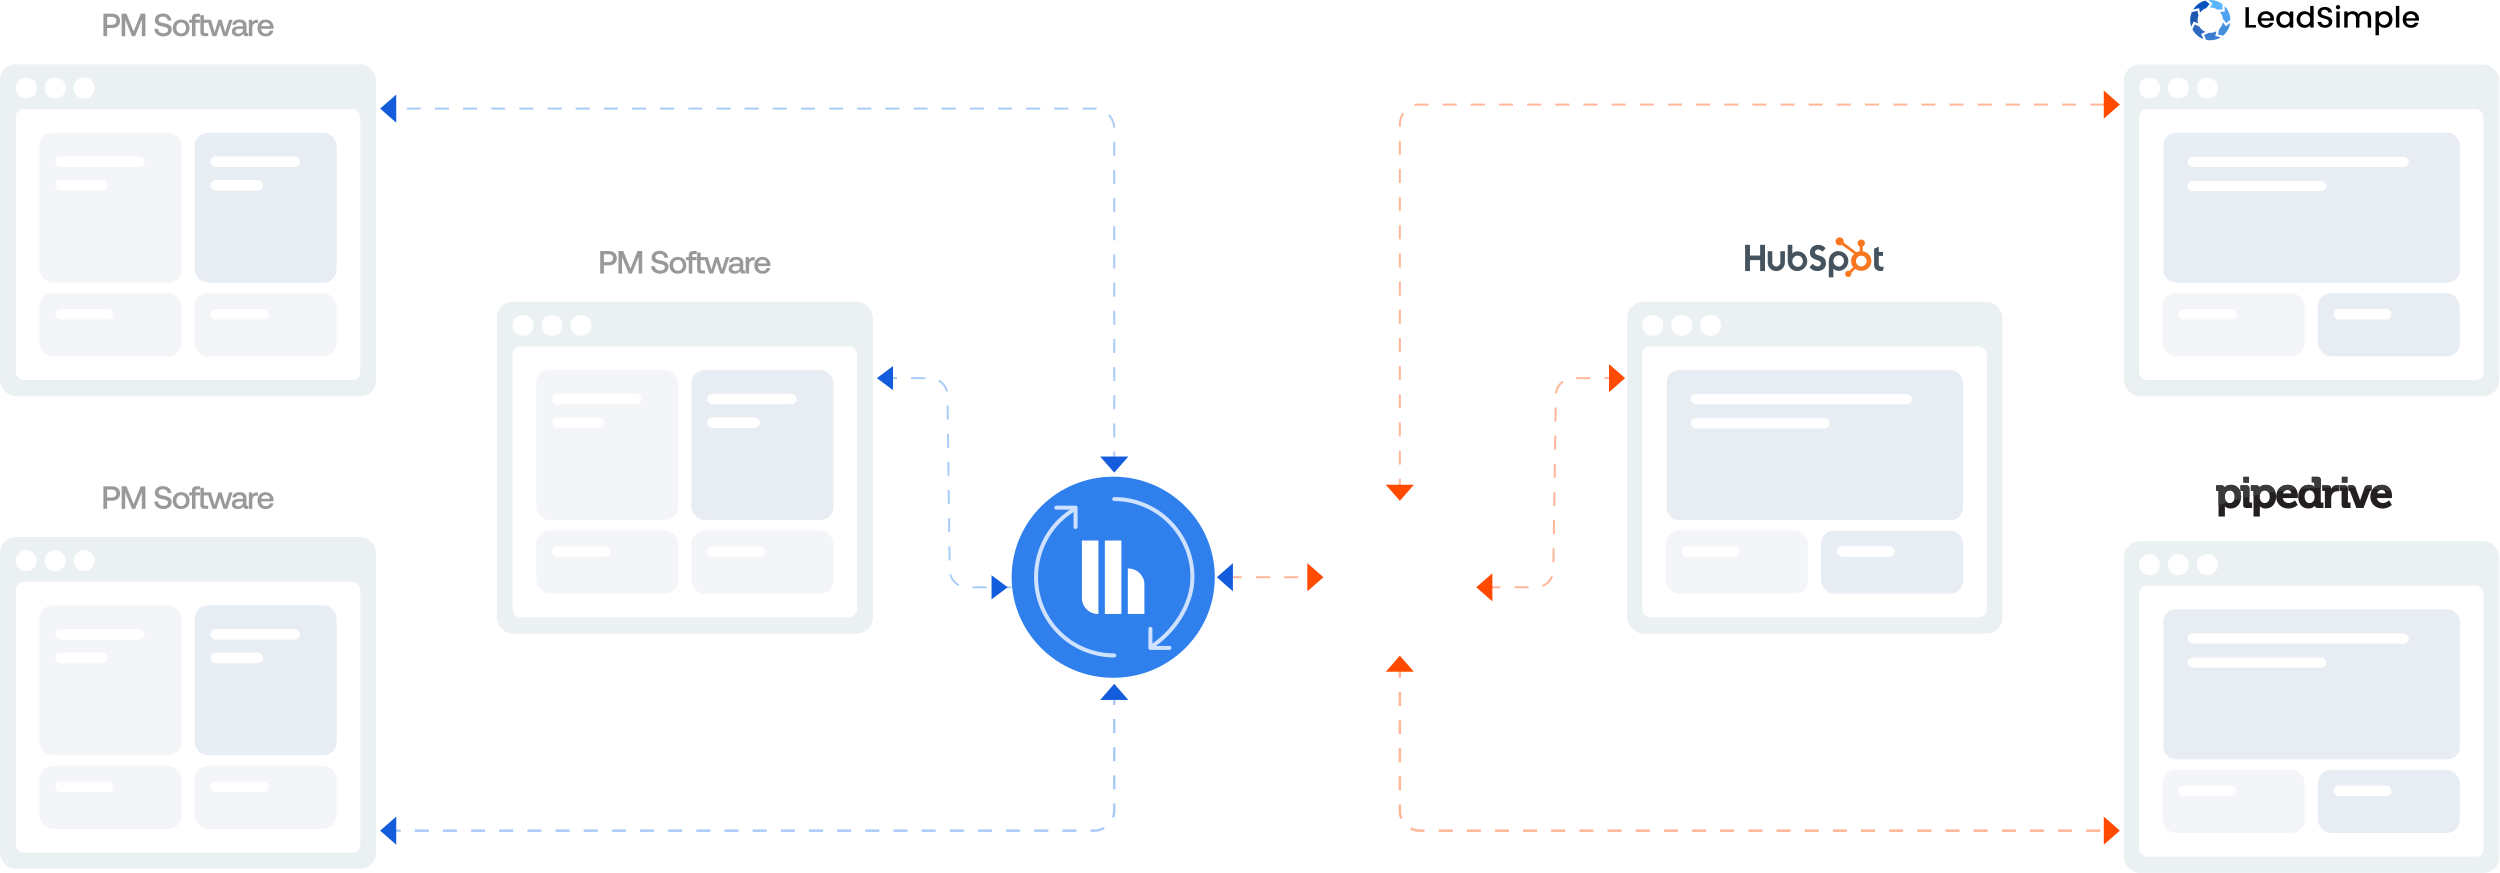 <svg xmlns="http://www.w3.org/2000/svg" xmlns:xlink="http://www.w3.org/1999/xlink" width="1243" height="434" viewBox="0 0 1243 434" fill="none"><path d="M696 330V403.033C696 408.538 700.462 413 705.967 413H1050.5" stroke="#FF4A00" stroke-opacity="0.4" stroke-width="1.246" stroke-linejoin="round" stroke-dasharray="7 7"></path><path d="M554 343.5V403.033C554 408.538 549.538 413 544.033 413H192" stroke="#2F80ED" stroke-opacity="0.4" stroke-width="1.246" stroke-linejoin="round" stroke-dasharray="7 7"></path><path d="M696 245V61.967C696 56.462 700.462 52 705.967 52L1047 52" stroke="#FF4A00" stroke-opacity="0.4" stroke-linejoin="round" stroke-dasharray="7 7"></path><path d="M554 231.5V63.967C554 58.462 549.538 54 544.033 54H195.5" stroke="#2F80ED" stroke-opacity="0.4" stroke-linejoin="round" stroke-dasharray="7 7"></path><path d="M610.5 287L653.5 287" stroke="#FF4A00" stroke-opacity="0.4" stroke-dasharray="7 7"></path><path d="M739 292H763.621C768.375 292 772.247 288.183 772.316 283.43L773.574 196.57C773.643 191.817 777.516 188 782.269 188H804.5" stroke="#FF4A00" stroke-opacity="0.4" stroke-linejoin="round" stroke-dasharray="7 7"></path><path d="M439 188H462.399C467.158 188 471.034 191.827 471.094 196.586L472.187 283.414C472.247 288.173 476.123 292 480.882 292L503 292" stroke="#2F80ED" stroke-opacity="0.4" stroke-linejoin="round" stroke-dasharray="7 7"></path><path d="M742 285L734 292L742 299" fill="#FF4A00"></path><path d="M444 194L436 188L444 182" fill="#135DDC"></path><path d="M689 241L696 249L703 241" fill="#FF4A00"></path><path d="M561 227L554 235L547 227" fill="#135DDC"></path><path d="M689 334L696 326L703 334" fill="#FF4A00"></path><path d="M561 348L554 340L547 348" fill="#135DDC"></path><path d="M613 280L605 287L613 294" fill="#135DDC"></path><path d="M650 280L658 287L650 294" fill="#FF4A00"></path><path d="M800 195L808 188L800 181" fill="#FF4A00"></path><path d="M493 286L501 292L493 298" fill="#135DDC"></path><path d="M1046 59L1054 52L1046 45" fill="#FF4A00"></path><path d="M197 61L189 54L197 47" fill="#135DDC"></path><path d="M1046 420L1054 413L1046 406" fill="#FF4A00"></path><path d="M197 420L189 413L197 406" fill="#135DDC"></path><g filter="url(#filter0_d_3232_9750)"><ellipse cx="553.5" cy="287.001" rx="50.5" ry="50" fill="#2F80ED"></ellipse></g><path d="M537.914 268.75H546.137V305.249H545.807C541.448 305.249 537.914 301.71 537.914 297.322V268.75Z" fill="white"></path><path d="M557.562 268.75H549.34V305.249H557.562V268.75Z" fill="white"></path><path d="M560.754 282.668H561.084C565.442 282.668 569 286.208 569 290.572V305.248H560.754V282.668Z" fill="white"></path><path d="M534.564 252.981C522.842 259.678 515.125 272.537 515.125 287C515.125 297.312 519.221 307.201 526.512 314.492C533.803 321.783 543.692 325.879 554.004 325.879M572.056 321.729C583.17 314.887 592.882 301.006 592.882 287C592.882 276.689 588.786 266.8 581.495 259.509C574.204 252.218 564.315 248.122 554.004 248.122" stroke="#CEE1FF" stroke-width="2" stroke-linecap="round" stroke-linejoin="round"></path><path d="M534.768 262.002V252.413H525.238" stroke="#CEE1FF" stroke-width="2" stroke-linecap="round" stroke-linejoin="round"></path><path d="M571.982 312.664L571.982 322.146L581.406 322.146" stroke="#CEE1FF" stroke-width="2" stroke-linecap="round" stroke-linejoin="round"></path><g filter="url(#filter1_d_3232_9750)"><circle cx="696.328" cy="287.326" r="37" transform="rotate(-90 696.328 287.326)" fill="white"></circle></g><circle cx="696.5" cy="287.502" r="15.5" fill="url(#pattern0_3232_9750)"></circle><rect x="809" y="150.039" width="186.652" height="164.962" rx="8" fill="#EBF0F2"></rect><rect x="816.5" y="172.23" width="171.308" height="134.692" rx="3.923" fill="white"></rect><rect x="828.266" y="263.77" width="70.615" height="31.385" rx="6.538" fill="#E8EDF3" fill-opacity="0.5"></rect><rect x="836.109" y="271.617" width="28.769" height="5.231" rx="2.615" fill="white"></rect><rect x="905.422" y="263.77" width="70.615" height="31.385" rx="6.538" fill="#E8EDF3"></rect><rect x="913.266" y="271.617" width="28.769" height="5.231" rx="2.615" fill="white"></rect><rect x="828.648" y="184" width="147.385" height="74.538" rx="6" fill="#E8EDF3"></rect><rect x="840.648" y="196" width="110" height="5" rx="2.5" fill="white"></rect><rect x="840.648" y="208" width="69" height="5" rx="2.5" fill="white"></rect><circle cx="821.731" cy="161.77" r="5.231" fill="white"></circle><circle cx="836.114" cy="161.77" r="5.231" fill="white"></circle><circle cx="850.496" cy="161.77" r="5.231" fill="white"></circle><g clip-path="url(#clip0_3232_9750)"><path d="M867.664 121.719H870.07V127.039H875.144V121.719H877.553V134.779H875.144V129.347H870.07V134.779H867.664V121.719ZM885.175 130.525C885.175 131.618 884.28 132.508 883.182 132.508C882.083 132.508 881.189 131.618 881.189 130.525V124.902H878.907V130.525C878.907 132.871 880.825 134.779 883.182 134.779C885.538 134.779 887.455 132.871 887.455 130.525V124.902H885.175V130.525ZM893.825 124.968C892.693 124.968 891.903 125.295 891.14 126.04V121.719H888.851V129.728C888.851 132.726 891.029 134.779 893.475 134.779C896.195 134.779 898.578 132.689 898.578 129.873C898.578 127.094 896.38 124.968 893.825 124.968ZM893.882 132.671C892.33 132.671 891.144 131.381 891.144 129.873C891.144 128.365 892.33 127.075 893.882 127.075C895.196 127.075 896.382 128.365 896.382 129.873C896.382 131.381 895.196 132.671 893.882 132.671ZM902.422 125.542C902.422 124.397 903.189 124.034 904.028 124.034C904.704 124.034 905.598 124.542 906.181 125.16L907.678 123.416C906.93 122.417 905.415 121.726 904.174 121.726C901.692 121.726 899.903 123.162 899.903 125.542C899.903 129.957 905.36 128.557 905.36 131.029C905.36 131.791 904.612 132.464 903.755 132.464C902.404 132.464 901.966 131.81 901.345 131.119L899.684 132.827C900.743 134.117 902.057 134.771 903.627 134.771C905.981 134.771 907.879 133.318 907.879 131.046C907.879 126.141 902.422 127.667 902.422 125.542ZM913.905 124.84C911.459 124.84 909.281 126.892 909.281 129.89V137.92H911.57V133.578C912.333 134.323 913.123 134.65 914.255 134.65C916.811 134.65 919.008 132.525 919.008 129.745C919.008 126.929 916.625 124.84 913.905 124.84ZM914.312 132.543C912.761 132.543 911.575 131.252 911.575 129.745C911.575 128.237 912.761 126.947 914.312 126.947C915.626 126.947 916.813 128.237 916.813 129.745C916.813 131.252 915.626 132.543 914.312 132.543ZM935.857 132.671C934.507 132.671 934.123 132.09 934.123 131.199V127.257H936.222V125.259H934.123V122.624L931.806 123.66V131.69C931.806 133.743 933.229 134.779 935.181 134.779C935.473 134.779 935.875 134.76 936.095 134.706L936.66 132.635C936.405 132.653 936.113 132.671 935.857 132.671Z" fill="#45535E"></path><path d="M929.815 127.375C929.376 126.623 928.759 126.021 927.987 125.567C927.411 125.233 926.813 125.021 926.139 124.93V122.542C926.813 122.258 927.231 121.627 927.231 120.892C927.231 119.89 926.424 119.077 925.417 119.077C924.41 119.077 923.589 119.89 923.589 120.892C923.589 121.627 923.983 122.258 924.657 122.542V124.931C924.118 125.009 923.559 125.176 923.048 125.433C922.005 124.645 918.586 122.059 916.586 120.549C916.634 120.378 916.67 120.203 916.67 120.018C916.67 118.908 915.767 118.008 914.651 118.008C913.536 118.008 912.633 118.908 912.633 120.018C912.633 121.128 913.537 122.028 914.652 122.028C915.033 122.028 915.385 121.917 915.689 121.735L916.111 122.054L921.91 126.213C921.604 126.493 921.318 126.812 921.09 127.17C920.627 127.899 920.344 128.701 920.344 129.576V129.759C920.344 130.373 920.461 130.953 920.661 131.498C920.837 131.973 921.094 132.406 921.413 132.797L919.488 134.717C919.209 134.614 918.906 134.593 918.615 134.656C918.324 134.72 918.058 134.865 917.848 135.075C917.703 135.219 917.588 135.39 917.509 135.579C917.431 135.768 917.391 135.97 917.392 136.174C917.392 136.589 917.554 136.979 917.849 137.272C917.993 137.417 918.165 137.532 918.355 137.61C918.544 137.688 918.747 137.728 918.952 137.727C919.157 137.728 919.361 137.688 919.55 137.61C919.74 137.532 919.912 137.417 920.056 137.272C920.201 137.128 920.317 136.957 920.395 136.768C920.473 136.58 920.514 136.378 920.513 136.174C920.513 136.013 920.488 135.857 920.441 135.708L922.431 133.727C922.704 133.915 922.998 134.073 923.315 134.209C923.94 134.478 924.629 134.641 925.384 134.641H925.522C926.356 134.641 927.143 134.446 927.883 134.047C928.662 133.626 929.272 133.049 929.733 132.313C930.196 131.575 930.452 130.76 930.452 129.862V129.818C930.452 128.935 930.246 128.121 929.815 127.375ZM927.384 131.53C926.844 132.127 926.224 132.495 925.522 132.495H925.406C925.005 132.495 924.613 132.385 924.23 132.184C923.797 131.963 923.468 131.648 923.199 131.25C922.921 130.858 922.77 130.431 922.77 129.978V129.84C922.77 129.395 922.856 128.972 923.072 128.573C923.304 128.137 923.616 127.798 924.032 127.528C924.44 127.261 924.876 127.129 925.361 127.129H925.406C925.846 127.129 926.263 127.216 926.656 127.416C927.057 127.63 927.384 127.921 927.638 128.305C927.885 128.689 928.031 129.103 928.078 129.554C928.086 129.648 928.089 129.744 928.089 129.836C928.089 130.448 927.854 131.015 927.384 131.53Z" fill="#F8761F"></path></g><rect x="1056" y="32.039" width="186.652" height="164.962" rx="8" fill="#EBF0F2"></rect><rect x="1063.5" y="54.23" width="171.308" height="134.692" rx="3.923" fill="white"></rect><rect x="1075.27" y="145.77" width="70.615" height="31.385" rx="6.538" fill="#E8EDF3" fill-opacity="0.5"></rect><rect x="1083.11" y="153.617" width="28.769" height="5.231" rx="2.615" fill="white"></rect><rect x="1152.42" y="145.77" width="70.615" height="31.385" rx="6.538" fill="#E8EDF3"></rect><rect x="1160.27" y="153.617" width="28.769" height="5.231" rx="2.615" fill="white"></rect><rect x="1075.65" y="66" width="147.385" height="74.538" rx="6" fill="#E8EDF3"></rect><rect x="1087.65" y="78" width="110" height="5" rx="2.5" fill="white"></rect><rect x="1087.65" y="90" width="69" height="5" rx="2.5" fill="white"></rect><circle cx="1068.73" cy="43.77" r="5.231" fill="white"></circle><circle cx="1083.11" cy="43.77" r="5.231" fill="white"></circle><circle cx="1097.5" cy="43.77" r="5.231" fill="white"></circle><path d="M1118.15 12.441H1121.66V13.707H1116.45V3.594H1118.15V12.441Z" fill="black"></path><path d="M1130.64 9.477C1130.64 9.758 1130.62 10.02 1130.58 10.262H1124.27C1124.32 10.932 1124.57 11.465 1125.01 11.863C1125.44 12.251 1125.99 12.445 1126.64 12.445C1127.55 12.445 1128.2 12.072 1128.58 11.325H1130.42C1130.17 12.062 1129.72 12.668 1129.06 13.143C1128.41 13.609 1127.6 13.842 1126.64 13.842C1125.85 13.842 1125.14 13.672 1124.51 13.333C1123.89 12.983 1123.41 12.498 1123.05 11.878C1122.7 11.247 1122.52 10.52 1122.52 9.695C1122.52 8.87 1122.69 8.148 1123.03 7.527C1123.38 6.896 1123.86 6.411 1124.48 6.072C1125.11 5.732 1125.83 5.562 1126.64 5.562C1127.41 5.562 1128.11 5.727 1128.71 6.057C1129.32 6.387 1129.8 6.848 1130.13 7.44C1130.47 8.031 1130.64 8.71 1130.64 9.477ZM1128.86 9.069C1128.85 8.419 1128.63 7.905 1128.19 7.527C1127.76 7.149 1127.22 6.959 1126.56 6.959C1125.96 6.959 1125.45 7.149 1125.02 7.527C1124.6 7.905 1124.36 8.419 1124.29 9.069H1128.86Z" fill="black"></path><path d="M1131.75 9.666C1131.75 8.861 1131.92 8.148 1132.26 7.527C1132.61 6.906 1133.08 6.426 1133.66 6.086C1134.26 5.737 1134.92 5.562 1135.64 5.562C1136.29 5.562 1136.85 5.689 1137.33 5.941C1137.82 6.183 1138.21 6.489 1138.49 6.858V5.693H1140.21V13.711H1138.49V12.518C1138.21 12.896 1137.81 13.211 1137.31 13.464C1136.81 13.716 1136.25 13.842 1135.61 13.842C1134.9 13.842 1134.25 13.667 1133.66 13.318C1133.08 12.959 1132.61 12.464 1132.26 11.834C1131.92 11.194 1131.75 10.471 1131.75 9.666ZM1138.49 9.695C1138.49 9.142 1138.37 8.662 1138.14 8.254C1137.91 7.847 1137.6 7.537 1137.22 7.323C1136.84 7.11 1136.44 7.003 1136 7.003C1135.56 7.003 1135.15 7.11 1134.77 7.323C1134.39 7.527 1134.08 7.832 1133.84 8.24C1133.61 8.638 1133.5 9.113 1133.5 9.666C1133.5 10.219 1133.61 10.704 1133.84 11.121C1134.08 11.538 1134.39 11.858 1134.77 12.081C1135.16 12.295 1135.57 12.402 1136 12.402C1136.44 12.402 1136.84 12.295 1137.22 12.081C1137.6 11.868 1137.91 11.557 1138.14 11.15C1138.37 10.733 1138.49 10.248 1138.49 9.695Z" fill="black"></path><path d="M1141.89 9.66C1141.89 8.855 1142.06 8.142 1142.4 7.521C1142.74 6.9 1143.21 6.42 1143.8 6.08C1144.4 5.731 1145.06 5.557 1145.79 5.557C1146.33 5.557 1146.86 5.673 1147.37 5.906C1147.9 6.129 1148.32 6.43 1148.63 6.808V2.938H1150.35V13.705H1148.63V12.497C1148.35 12.886 1147.96 13.206 1147.46 13.458C1146.98 13.71 1146.41 13.836 1145.77 13.836C1145.06 13.836 1144.4 13.662 1143.8 13.312C1143.21 12.953 1142.74 12.459 1142.4 11.828C1142.06 11.188 1141.89 10.465 1141.89 9.66ZM1148.63 9.689C1148.63 9.136 1148.51 8.656 1148.27 8.249C1148.04 7.841 1147.74 7.531 1147.36 7.317C1146.98 7.104 1146.57 6.997 1146.13 6.997C1145.69 6.997 1145.29 7.104 1144.91 7.317C1144.53 7.521 1144.22 7.827 1143.98 8.234C1143.75 8.632 1143.64 9.107 1143.64 9.66C1143.64 10.213 1143.75 10.698 1143.98 11.115C1144.22 11.532 1144.53 11.852 1144.91 12.075C1145.3 12.289 1145.7 12.396 1146.13 12.396C1146.57 12.396 1146.98 12.289 1147.36 12.075C1147.74 11.862 1148.04 11.552 1148.27 11.144C1148.51 10.727 1148.63 10.242 1148.63 9.689Z" fill="black"></path><path d="M1156.01 13.807C1155.31 13.807 1154.68 13.69 1154.13 13.457C1153.57 13.215 1153.13 12.875 1152.81 12.439C1152.49 12.002 1152.33 11.493 1152.33 10.911H1154.16C1154.2 11.367 1154.37 11.74 1154.68 12.031C1155 12.322 1155.44 12.468 1156.01 12.468C1156.6 12.468 1157.06 12.327 1157.39 12.046C1157.72 11.755 1157.88 11.382 1157.88 10.925C1157.88 10.586 1157.78 10.31 1157.57 10.096C1157.37 9.883 1157.11 9.718 1156.8 9.601C1156.5 9.485 1156.09 9.359 1155.55 9.223C1154.87 9.048 1154.32 8.874 1153.89 8.699C1153.47 8.515 1153.11 8.234 1152.81 7.855C1152.51 7.477 1152.36 6.973 1152.36 6.342C1152.36 5.76 1152.51 5.251 1152.81 4.814C1153.11 4.378 1153.53 4.043 1154.07 3.81C1154.6 3.577 1155.23 3.461 1155.94 3.461C1156.94 3.461 1157.77 3.708 1158.4 4.203C1159.05 4.688 1159.41 5.357 1159.48 6.211H1157.6C1157.57 5.813 1157.39 5.484 1157.06 5.222C1156.74 4.95 1156.3 4.814 1155.76 4.814C1155.26 4.814 1154.85 4.94 1154.55 5.192C1154.25 5.435 1154.1 5.799 1154.1 6.284C1154.1 6.594 1154.19 6.851 1154.38 7.055C1154.58 7.249 1154.83 7.404 1155.13 7.521C1155.43 7.637 1155.84 7.763 1156.35 7.899C1157.04 8.083 1157.6 8.268 1158.03 8.452C1158.47 8.636 1158.84 8.922 1159.14 9.31C1159.44 9.689 1159.6 10.198 1159.6 10.838C1159.6 11.352 1159.45 11.837 1159.17 12.293C1158.89 12.749 1158.47 13.118 1157.92 13.399C1157.39 13.671 1156.75 13.807 1156.01 13.807Z" fill="black"></path><path d="M1162.48 4.628C1162.17 4.628 1161.91 4.526 1161.7 4.323C1161.5 4.119 1161.39 3.867 1161.39 3.566C1161.39 3.265 1161.5 3.013 1161.7 2.809C1161.91 2.606 1162.17 2.504 1162.48 2.504C1162.78 2.504 1163.04 2.606 1163.24 2.809C1163.45 3.013 1163.56 3.265 1163.56 3.566C1163.56 3.867 1163.45 4.119 1163.24 4.323C1163.04 4.526 1162.78 4.628 1162.48 4.628ZM1163.32 5.691V13.708H1161.61V5.691H1163.32Z" fill="black"></path><path d="M1175.53 5.562C1176.18 5.562 1176.76 5.693 1177.27 5.955C1177.79 6.217 1178.19 6.605 1178.48 7.119C1178.78 7.634 1178.93 8.254 1178.93 8.982V13.711H1177.24V9.229C1177.24 8.511 1177.05 7.963 1176.68 7.585C1176.32 7.197 1175.81 7.003 1175.17 7.003C1174.54 7.003 1174.03 7.197 1173.65 7.585C1173.28 7.963 1173.1 8.511 1173.1 9.229V13.711H1171.41V9.229C1171.41 8.511 1171.22 7.963 1170.85 7.585C1170.48 7.197 1169.98 7.003 1169.34 7.003C1168.7 7.003 1168.2 7.197 1167.82 7.585C1167.45 7.963 1167.26 8.511 1167.26 9.229V13.711H1165.56V5.693H1167.26V6.61C1167.54 6.28 1167.9 6.023 1168.33 5.839C1168.75 5.655 1169.21 5.562 1169.7 5.562C1170.36 5.562 1170.95 5.698 1171.47 5.97C1171.98 6.242 1172.38 6.634 1172.66 7.149C1172.91 6.664 1173.3 6.28 1173.83 5.999C1174.36 5.708 1174.92 5.562 1175.53 5.562Z" fill="black"></path><path d="M1182.8 6.872C1183.09 6.503 1183.49 6.193 1183.98 5.941C1184.48 5.689 1185.05 5.562 1185.67 5.562C1186.39 5.562 1187.04 5.737 1187.63 6.086C1188.23 6.426 1188.7 6.906 1189.04 7.527C1189.38 8.148 1189.55 8.861 1189.55 9.666C1189.55 10.471 1189.38 11.194 1189.04 11.834C1188.7 12.464 1188.23 12.959 1187.63 13.318C1187.04 13.667 1186.39 13.842 1185.67 13.842C1185.05 13.842 1184.49 13.721 1184 13.478C1183.51 13.226 1183.11 12.916 1182.8 12.547V17.523H1181.1V5.693H1182.8V6.872ZM1187.81 9.666C1187.81 9.113 1187.69 8.638 1187.45 8.24C1187.22 7.832 1186.92 7.527 1186.53 7.323C1186.15 7.11 1185.74 7.003 1185.3 7.003C1184.87 7.003 1184.46 7.11 1184.07 7.323C1183.69 7.537 1183.39 7.847 1183.15 8.254C1182.92 8.662 1182.8 9.142 1182.8 9.695C1182.8 10.248 1182.92 10.733 1183.15 11.15C1183.39 11.557 1183.69 11.868 1184.07 12.081C1184.46 12.295 1184.87 12.402 1185.3 12.402C1185.74 12.402 1186.15 12.295 1186.53 12.081C1186.92 11.858 1187.22 11.538 1187.45 11.121C1187.69 10.704 1187.81 10.219 1187.81 9.666Z" fill="black"></path><path d="M1192.93 2.938V13.705H1191.23V2.938H1192.93Z" fill="black"></path><path d="M1202.73 9.477C1202.73 9.758 1202.71 10.02 1202.67 10.262H1196.36C1196.41 10.932 1196.65 11.465 1197.09 11.863C1197.53 12.251 1198.07 12.445 1198.72 12.445C1199.64 12.445 1200.28 12.072 1200.66 11.325H1202.5C1202.25 12.062 1201.8 12.668 1201.14 13.143C1200.49 13.609 1199.69 13.842 1198.72 13.842C1197.93 13.842 1197.22 13.672 1196.59 13.333C1195.98 12.983 1195.49 12.498 1195.13 11.878C1194.78 11.247 1194.61 10.52 1194.61 9.695C1194.61 8.87 1194.77 8.148 1195.11 7.527C1195.46 6.896 1195.95 6.411 1196.56 6.072C1197.19 5.732 1197.91 5.562 1198.72 5.562C1199.5 5.562 1200.19 5.727 1200.8 6.057C1201.4 6.387 1201.88 6.848 1202.22 7.44C1202.56 8.031 1202.73 8.71 1202.73 9.477ZM1200.95 9.069C1200.94 8.419 1200.71 7.905 1200.27 7.527C1199.84 7.149 1199.3 6.959 1198.64 6.959C1198.05 6.959 1197.53 7.149 1197.1 7.527C1196.68 7.905 1196.44 8.419 1196.37 9.069H1200.95Z" fill="black"></path><path d="M1093.38 4.06L1093.89 6.231C1094.66 5.212 1095.72 4.434 1096.95 4.024L1098.59 1.994L1096.54 0.289C1093.99 0.917 1091.83 2.523 1090.47 4.687L1093.38 4.06Z" fill="#0952C2"></path><path d="M1100.13 1.841L1098.63 3.711C1098.73 3.706 1098.84 3.703 1098.94 3.703C1100.24 3.703 1101.44 4.095 1102.44 4.766L1105.01 4.743L1105.03 2.066C1103.34 0.771 1101.23 0 1098.94 0C1098.62 0 1098.3 0.017 1097.98 0.047L1100.13 1.841Z" fill="#59B5FF"></path><path d="M1108.95 9.839C1108.9 7.2 1107.84 4.811 1106.13 3.047L1106.11 5.832L1103.69 5.863C1104.55 6.841 1105.1 8.086 1105.22 9.456L1106.9 11.481L1108.95 9.839Z" fill="#4FA2EF"></path><path d="M1094.39 16.87L1096.57 15.854C1095.28 15.332 1094.21 14.401 1093.51 13.221L1091.24 12.168L1090.06 14.62C1091.21 16.829 1093.15 18.557 1095.51 19.419L1094.39 16.87Z" fill="#2E6AC0"></path><path d="M1106.74 13.018L1105.15 11.109C1104.92 12.423 1104.28 13.597 1103.37 14.496L1102.77 17.08L1105.32 17.72C1107.22 16.148 1108.52 13.889 1108.86 11.325L1106.74 13.018Z" fill="#458FDF"></path><path d="M1090.72 10.717L1092.87 11.701C1092.72 11.164 1092.64 10.598 1092.64 10.013C1092.64 9.184 1092.8 8.393 1093.09 7.668L1092.55 5.371L1089.79 5.973C1089.24 7.209 1088.94 8.575 1088.94 10.013C1088.94 11.155 1089.13 12.251 1089.48 13.274L1090.72 10.717Z" fill="#2058B0"></path><path d="M1101.45 17.892L1101.99 15.535C1101.09 16.036 1100.05 16.322 1098.94 16.322C1098.72 16.322 1098.5 16.31 1098.29 16.288L1095.84 17.419L1096.9 19.817C1097.56 19.953 1098.24 20.026 1098.94 20.026C1100.85 20.026 1102.62 19.494 1104.14 18.571L1101.45 17.892Z" fill="#3A7CCF"></path><rect x="1056" y="269" width="186.652" height="165" rx="8" fill="#EBF0F2"></rect><rect x="1063.5" y="291.23" width="171.308" height="134.692" rx="3.923" fill="white"></rect><rect x="1075.27" y="382.77" width="70.615" height="31.385" rx="6.538" fill="#E8EDF3" fill-opacity="0.5"></rect><rect x="1083.11" y="390.617" width="28.769" height="5.231" rx="2.615" fill="white"></rect><rect x="1152.42" y="382.77" width="70.615" height="31.385" rx="6.538" fill="#E8EDF3"></rect><rect x="1160.27" y="390.617" width="28.769" height="5.231" rx="2.615" fill="white"></rect><rect x="1075.65" y="303" width="147.385" height="74.538" rx="6" fill="#E8EDF3"></rect><rect x="1087.65" y="315" width="110" height="5" rx="2.5" fill="white"></rect><rect x="1087.65" y="327" width="69" height="5" rx="2.5" fill="white"></rect><circle cx="1068.73" cy="280.77" r="5.231" fill="white"></circle><circle cx="1083.11" cy="280.77" r="5.231" fill="white"></circle><circle cx="1097.5" cy="280.77" r="5.231" fill="white"></circle><g clip-path="url(#clip1_3232_9750)"><path d="M1115.41 237.051H1118.21V239.99H1115.41V237.051ZM1164.36 237.051H1167.16V239.99H1164.36V237.051Z" fill="#525254"></path><path d="M1109.23 241.043C1107.47 241.043 1106.45 241.832 1105.96 242.377C1105.9 241.907 1105.59 241.298 1104.38 241.298H1101.75V244.046H1102.83C1103.01 244.046 1103.07 244.105 1103.07 244.286V256.835H1106.21V252.125C1106.21 251.998 1106.2 251.879 1106.2 251.773C1106.69 252.222 1107.63 252.84 1109.09 252.84C1112.15 252.84 1114.3 250.415 1114.3 246.942C1114.3 243.414 1112.26 241.043 1109.23 241.043ZM1108.6 250.114C1106.91 250.114 1106.14 248.501 1106.14 247.006C1106.14 244.652 1107.43 243.813 1108.64 243.813C1110.12 243.813 1111.12 245.086 1111.12 246.984C1111.12 249.148 1109.85 250.114 1108.6 250.114Z" fill="#231F1F"></path><path d="M1118.43 249.617V242.968C1118.43 241.844 1117.88 241.297 1116.77 241.297H1113.97V244.045H1115.05C1115.23 244.045 1115.29 244.103 1115.29 244.285V250.912C1115.29 252.052 1115.81 252.583 1116.94 252.583H1119.75V249.859H1118.67C1118.49 249.859 1118.43 249.79 1118.43 249.617Z" fill="#231F1F"></path><path d="M1126.62 241.045C1124.86 241.045 1123.84 241.834 1123.34 242.379C1123.29 241.909 1122.98 241.3 1121.77 241.3H1119.13V244.048H1120.21C1120.39 244.048 1120.45 244.106 1120.45 244.288V256.837H1123.59V252.127C1123.59 252 1123.59 251.881 1123.58 251.775C1124.07 252.224 1125.01 252.842 1126.47 252.842C1129.54 252.842 1131.68 250.417 1131.68 246.944C1131.68 243.416 1129.64 241.045 1126.62 241.045M1125.98 250.116C1124.29 250.116 1123.53 248.502 1123.53 247.008C1123.53 244.653 1124.81 243.814 1126.02 243.814C1127.5 243.814 1128.5 245.088 1128.5 246.986C1128.5 249.15 1127.23 250.116 1125.98 250.116ZM1137.46 241.045C1134.08 241.045 1131.72 243.471 1131.72 246.944C1131.72 250.361 1134.27 252.842 1137.78 252.842C1140.54 252.842 1142.23 251.21 1142.3 251.141L1142.43 251.016L1141.06 248.754L1140.86 248.945C1140.85 248.955 1139.61 250.095 1137.97 250.095C1136.4 250.095 1135.25 249.138 1134.98 247.636H1142.41L1142.43 247.431C1142.44 247.403 1142.5 246.737 1142.5 246.412C1142.5 243.202 1140.47 241.045 1137.46 241.045ZM1135.09 245.315C1135.43 244.207 1136.28 243.579 1137.46 243.579C1138.4 243.579 1139.13 244.296 1139.26 245.315H1135.09ZM1153.9 249.62V238.722C1153.9 237.598 1153.35 237.051 1152.23 237.051H1149.42V239.799H1150.5C1150.68 239.799 1150.74 239.858 1150.74 240.039V242.01C1150.28 241.592 1149.38 241.044 1147.82 241.044C1144.78 241.044 1142.65 243.471 1142.65 246.944C1142.65 250.472 1144.69 252.842 1147.72 252.842C1149.45 252.842 1150.44 252.04 1150.93 251.482C1150.99 251.969 1151.31 252.586 1152.48 252.586H1155.2V249.862H1154.14C1153.97 249.862 1153.9 249.792 1153.9 249.62ZM1148.31 250.116C1146.82 250.116 1145.85 248.87 1145.85 246.944C1145.85 245.071 1146.86 243.814 1148.35 243.814C1150.05 243.814 1150.81 245.374 1150.81 246.923C1150.81 249.278 1149.52 250.116 1148.31 250.116ZM1162.19 241.15C1160.89 241.15 1159.69 241.902 1158.98 243.1V242.842C1158.98 241.819 1158.41 241.299 1157.3 241.299H1154.6V244.048H1155.68C1155.86 244.048 1155.92 244.106 1155.92 244.288V252.586H1159.06V248.069C1159.06 247.474 1159.13 246.901 1159.28 246.372C1159.75 244.815 1161.01 244.26 1162.02 244.26C1162.38 244.26 1162.65 244.298 1162.65 244.299L1162.91 244.339V241.228L1162.72 241.195C1162.71 241.194 1162.45 241.15 1162.19 241.15ZM1167.38 249.62V242.971C1167.38 241.847 1166.84 241.3 1165.72 241.3H1163.19V244.048H1164C1164.18 244.048 1164.24 244.106 1164.24 244.288V250.915C1164.24 252.055 1164.76 252.586 1165.89 252.586H1168.7V249.862H1167.62C1167.44 249.862 1167.38 249.792 1167.38 249.62Z" fill="#231F1F"></path><path d="M1179.16 244.045V241.297H1177.48C1176.51 241.297 1175.98 241.635 1175.67 242.466L1173.63 248.165C1173.56 248.387 1173.49 248.612 1173.44 248.84C1173.38 248.612 1173.31 248.372 1173.23 248.16L1171.18 242.464C1170.87 241.625 1170.36 241.297 1169.37 241.297H1167.59V244.045H1168.06C1168.3 244.045 1168.38 244.128 1168.44 244.281L1171.6 252.583H1175.13L1178.29 244.281C1178.35 244.128 1178.43 244.045 1178.68 244.045H1179.16Z" fill="#231F1F"></path><path d="M1189.24 247.43C1189.24 247.402 1189.3 246.736 1189.3 246.41C1189.3 243.2 1187.28 241.043 1184.26 241.043C1180.88 241.043 1178.52 243.469 1178.52 246.942C1178.52 250.359 1181.07 252.84 1184.58 252.84C1187.35 252.84 1189.04 251.208 1189.11 251.139L1189.23 251.015L1187.87 248.752L1187.66 248.944C1187.65 248.954 1186.41 250.094 1184.77 250.094C1183.2 250.094 1182.05 249.137 1181.78 247.635H1189.22L1189.24 247.43ZM1181.9 245.313C1182.24 244.206 1183.09 243.578 1184.26 243.578C1185.21 243.578 1185.93 244.295 1186.06 245.313H1181.9Z" fill="#231F1F"></path><path d="M1162.19 241.15C1161.18 241.15 1160.23 241.608 1159.53 242.369C1160.12 242.364 1160.73 242.359 1161.33 242.359C1161.86 242.359 1162.38 242.364 1162.91 242.367V241.228L1162.72 241.195C1162.71 241.194 1162.44 241.15 1162.19 241.15ZM1175.67 242.469L1175.54 242.831C1176.76 242.914 1177.96 243.006 1179.16 243.109V241.3H1177.48C1176.51 241.3 1175.98 241.638 1175.67 242.469ZM1109.23 241.045C1107.47 241.045 1106.45 241.834 1105.96 242.379C1105.9 241.909 1105.59 241.3 1104.38 241.3H1101.75V244.048H1102.83C1103.01 244.048 1103.07 244.106 1103.07 244.288V251.281C1104.54 250.773 1106.01 250.291 1107.49 249.834C1106.57 249.308 1106.14 248.125 1106.14 247.007C1106.14 244.654 1107.43 243.814 1108.64 243.814C1110.12 243.814 1111.12 245.088 1111.12 246.986C1111.12 247.783 1110.94 248.415 1110.66 248.898C1111.85 248.563 1113.03 248.242 1114.23 247.937C1114.27 247.616 1114.3 247.286 1114.3 246.944C1114.3 243.416 1112.26 241.045 1109.23 241.045ZM1116.77 241.3H1113.97V244.048H1115.05C1115.23 244.048 1115.29 244.106 1115.29 244.288V247.673C1116.33 247.413 1117.38 247.165 1118.42 246.927V242.971C1118.42 241.847 1117.88 241.3 1116.77 241.3ZM1115.41 237.051H1118.21V239.99H1115.41V237.051ZM1126.62 241.045C1124.85 241.045 1123.84 241.834 1123.34 242.379C1123.28 241.909 1122.97 241.3 1121.76 241.3H1119.13V244.048H1120.21C1120.39 244.048 1120.45 244.106 1120.45 244.288V246.48C1121.52 246.254 1122.59 246.037 1123.67 245.829C1124.03 244.376 1125.04 243.814 1126.02 243.814C1126.9 243.814 1127.61 244.274 1128.04 245.042C1129.12 244.862 1130.21 244.688 1131.31 244.524C1130.59 242.375 1128.88 241.045 1126.62 241.045ZM1137.46 241.045C1134.99 241.045 1133.07 242.342 1132.21 244.394C1133.54 244.202 1134.89 244.023 1136.25 243.857C1136.6 243.676 1137 243.58 1137.46 243.58C1137.63 243.58 1137.79 243.612 1137.95 243.656C1139.18 243.517 1140.42 243.389 1141.68 243.271C1140.81 241.876 1139.33 241.045 1137.46 241.045ZM1152.22 237.051H1149.42V239.799H1150.5C1150.68 239.799 1150.74 239.858 1150.74 240.039V242.01C1150.28 241.592 1149.37 241.044 1147.82 241.044C1146.12 241.044 1144.7 241.805 1143.78 243.085C1147.15 242.803 1150.52 242.604 1153.9 242.487V238.722C1153.9 237.598 1153.35 237.051 1152.22 237.051ZM1157.3 241.3H1154.6V242.467C1156.03 242.422 1157.47 242.389 1158.92 242.373C1158.76 241.663 1158.22 241.3 1157.3 241.3ZM1164.36 237.051H1167.16V239.99H1164.36V237.051ZM1165.72 241.3H1163.18V242.369C1164.57 242.382 1165.95 242.407 1167.32 242.444C1167.16 241.68 1166.64 241.3 1165.72 241.3ZM1169.37 241.3H1167.59V242.452C1168.81 242.488 1170.02 242.533 1171.22 242.588L1171.18 242.467C1170.87 241.627 1170.36 241.3 1169.37 241.3ZM1184.26 241.045C1182.33 241.045 1180.74 241.835 1179.72 243.157C1181.2 243.286 1182.66 243.431 1184.11 243.59C1184.33 243.615 1184.55 243.637 1184.77 243.663C1186.17 243.82 1187.55 243.994 1188.92 244.18C1188.2 242.243 1186.5 241.045 1184.26 241.045Z" fill="#3B3B3C"></path></g><rect x="247" y="150" width="187" height="165" rx="7.846" fill="#EBF0F2"></rect><rect x="254.848" y="172.23" width="171.308" height="134.692" rx="3.923" fill="white"></rect><rect x="266.617" y="263.766" width="70.615" height="31.385" rx="6.538" fill="#E8EDF3" fill-opacity="0.5"></rect><rect x="274.465" y="271.609" width="28.769" height="5.231" rx="2.615" fill="white"></rect><rect x="343.773" y="263.766" width="70.615" height="31.385" rx="6.538" fill="#E8EDF3" fill-opacity="0.5"></rect><rect x="351.621" y="271.609" width="28.769" height="5.231" rx="2.615" fill="white"></rect><rect x="266.617" y="183.996" width="70.615" height="74.538" rx="6.538" fill="#E8EDF3" fill-opacity="0.5"></rect><rect x="274.465" y="195.766" width="44.462" height="5.231" rx="2.615" fill="white"></rect><rect x="274.465" y="207.531" width="26.154" height="5.231" rx="2.615" fill="white"></rect><rect x="343.773" y="183.996" width="70.615" height="74.538" rx="6.538" fill="#E8EDF3"></rect><rect x="351.621" y="195.766" width="44.462" height="5.231" rx="2.615" fill="white"></rect><rect x="351.621" y="207.531" width="26.154" height="5.231" rx="2.615" fill="white"></rect><circle cx="260.078" cy="161.77" r="5.231" fill="white"></circle><circle cx="274.461" cy="161.77" r="5.231" fill="white"></circle><circle cx="288.848" cy="161.77" r="5.231" fill="white"></circle><path d="M302.835 124.8C303.603 124.8 304.275 124.96 304.867 125.248C305.443 125.536 305.907 125.952 306.227 126.496C306.547 127.04 306.707 127.664 306.707 128.368C306.707 129.088 306.547 129.712 306.227 130.256C305.907 130.8 305.443 131.216 304.867 131.504C304.275 131.792 303.603 131.936 302.835 131.936H300.259V136H298.419V124.8H302.835ZM300.259 130.336H302.675C303.331 130.336 303.859 130.16 304.243 129.808C304.627 129.456 304.835 128.976 304.835 128.368C304.835 127.76 304.643 127.28 304.259 126.928C303.875 126.576 303.347 126.4 302.691 126.4H300.259V130.336ZM307.482 124.8H309.866L313.45 133.616L316.97 124.8H319.306V136H317.53V127.76L314.17 136H312.618L309.258 127.76V136H307.482V124.8ZM325.563 132.352C325.611 133.024 325.883 133.552 326.363 133.952C326.843 134.352 327.483 134.544 328.267 134.544C328.939 134.544 329.499 134.4 329.915 134.112C330.331 133.824 330.555 133.408 330.555 132.88C330.555 132.512 330.427 132.224 330.203 132C329.979 131.776 329.659 131.616 329.275 131.488C328.875 131.376 328.315 131.248 327.611 131.12C326.875 130.992 326.251 130.832 325.739 130.624C325.227 130.416 324.795 130.096 324.475 129.664C324.155 129.248 323.995 128.688 323.995 127.984C323.995 127.344 324.155 126.784 324.491 126.272C324.827 125.776 325.291 125.392 325.899 125.104C326.507 124.832 327.195 124.688 327.979 124.688C328.779 124.688 329.483 124.848 330.123 125.136C330.747 125.44 331.243 125.856 331.611 126.368C331.963 126.896 332.171 127.488 332.203 128.16H330.395C330.331 127.584 330.075 127.12 329.643 126.768C329.195 126.416 328.651 126.24 327.979 126.24C327.323 126.24 326.795 126.384 326.411 126.672C326.027 126.96 325.835 127.344 325.835 127.856C325.835 128.224 325.947 128.512 326.171 128.72C326.395 128.944 326.715 129.104 327.099 129.2C327.483 129.312 328.027 129.424 328.747 129.552C329.467 129.68 330.091 129.856 330.619 130.064C331.131 130.288 331.563 130.592 331.899 131.008C332.219 131.424 332.395 131.984 332.395 132.656C332.395 133.328 332.219 133.92 331.867 134.432C331.515 134.96 331.019 135.376 330.395 135.664C329.755 135.952 329.051 136.096 328.251 136.096C327.355 136.096 326.587 135.936 325.915 135.616C325.243 135.296 324.715 134.864 324.331 134.288C323.947 133.712 323.755 133.056 323.755 132.32L325.563 132.352ZM334.879 135.584C334.239 135.232 333.759 134.752 333.407 134.112C333.055 133.472 332.895 132.736 332.895 131.904C332.895 131.088 333.055 130.368 333.407 129.728C333.759 129.088 334.239 128.592 334.879 128.24C335.519 127.888 336.239 127.712 337.071 127.712C337.887 127.712 338.607 127.888 339.247 128.24C339.887 128.592 340.367 129.088 340.719 129.728C341.071 130.368 341.247 131.088 341.247 131.904C341.247 132.736 341.071 133.472 340.719 134.112C340.367 134.752 339.887 135.232 339.247 135.584C338.607 135.936 337.887 136.096 337.071 136.096C336.239 136.096 335.519 135.936 334.879 135.584ZM338.815 133.872C339.263 133.36 339.487 132.704 339.487 131.904C339.487 131.104 339.263 130.464 338.815 129.952C338.367 129.44 337.791 129.184 337.071 129.184C336.335 129.184 335.759 129.44 335.327 129.952C334.879 130.464 334.671 131.104 334.671 131.904C334.671 132.704 334.879 133.36 335.327 133.872C335.759 134.384 336.335 134.624 337.071 134.624C337.791 134.624 338.367 134.384 338.815 133.872ZM342.462 127.808V126.992C342.462 126.272 342.638 125.728 343.022 125.36C343.39 124.992 343.966 124.8 344.75 124.8H346.414V126.32H344.99C344.702 126.32 344.51 126.384 344.382 126.512C344.254 126.64 344.206 126.848 344.206 127.12V127.808H346.398V129.328H344.206V136H342.462V129.328H341.038V127.808H342.462ZM346.622 125.52H348.35V127.808H350.334V129.328H348.35V133.6C348.35 133.92 348.414 134.16 348.542 134.288C348.67 134.416 348.878 134.48 349.198 134.48H350.51V136H348.846C348.062 136 347.502 135.824 347.15 135.456C346.798 135.104 346.622 134.544 346.622 133.776V125.52ZM350.026 127.808H351.85L353.722 134.08L355.594 127.808H357.178L358.97 134.08L360.906 127.808H362.666L359.946 136H358.09L356.362 130.432L354.57 136L352.698 136.016L350.026 127.808ZM370.432 134.496V136H369.52C368.976 136 368.592 135.888 368.368 135.664C368.128 135.44 368.016 135.12 368.016 134.688C367.392 135.632 366.496 136.096 365.312 136.096C364.384 136.096 363.648 135.888 363.104 135.456C362.544 135.04 362.272 134.448 362.272 133.696C362.272 132.864 362.56 132.208 363.168 131.76C363.76 131.312 364.624 131.072 365.776 131.072H367.84V130.576C367.84 130.128 367.68 129.76 367.36 129.504C367.04 129.248 366.592 129.104 366.032 129.104C365.52 129.104 365.104 129.216 364.784 129.44C364.464 129.664 364.272 129.952 364.208 130.304H362.512C362.592 129.488 362.96 128.848 363.6 128.4C364.24 127.952 365.072 127.712 366.112 127.712C367.2 127.712 368.048 127.968 368.656 128.48C369.248 128.992 369.552 129.728 369.552 130.688V133.92C369.552 134.304 369.728 134.496 370.096 134.496H370.432ZM367.84 132.352H365.696C365.152 132.352 364.752 132.464 364.464 132.672C364.176 132.88 364.032 133.184 364.032 133.584C364.032 133.936 364.16 134.224 364.432 134.432C364.704 134.656 365.072 134.752 365.552 134.752C366.256 134.752 366.816 134.56 367.216 134.176C367.616 133.792 367.824 133.28 367.84 132.64V132.352ZM375.261 127.808V129.424H374.493C373.773 129.424 373.261 129.664 372.941 130.128C372.621 130.592 372.461 131.184 372.461 131.888V136H370.733V127.808H372.269L372.461 129.04C372.685 128.656 372.989 128.368 373.373 128.144C373.741 127.92 374.237 127.808 374.877 127.808H375.261ZM375.52 129.712C375.856 129.072 376.32 128.592 376.928 128.24C377.536 127.888 378.224 127.712 379.008 127.712C379.792 127.712 380.48 127.872 381.088 128.192C381.696 128.512 382.16 128.976 382.512 129.552C382.864 130.144 383.04 130.832 383.056 131.616C383.056 131.84 383.04 132.048 383.008 132.272H376.832V132.368C376.864 133.088 377.088 133.648 377.504 134.064C377.904 134.48 378.448 134.688 379.12 134.688C379.648 134.688 380.096 134.576 380.464 134.32C380.816 134.064 381.056 133.712 381.184 133.248H382.912C382.752 134.08 382.352 134.768 381.696 135.296C381.04 135.84 380.224 136.096 379.248 136.096C378.384 136.096 377.648 135.936 377.008 135.584C376.368 135.232 375.888 134.752 375.536 134.112C375.184 133.488 375.024 132.752 375.024 131.92C375.024 131.088 375.184 130.352 375.52 129.712ZM381.296 131.008C381.216 130.416 380.976 129.952 380.576 129.616C380.176 129.28 379.68 129.104 379.072 129.104C378.496 129.104 378.016 129.28 377.6 129.632C377.184 129.984 376.96 130.432 376.896 131.008H381.296Z" fill="black" fill-opacity="0.4"></path><rect y="32" width="187" height="165" rx="7.846" fill="#DEE6E9" fill-opacity="0.6"></rect><rect x="7.848" y="54.23" width="171.308" height="134.692" rx="3.923" fill="white"></rect><rect x="19.617" y="145.766" width="70.615" height="31.385" rx="6.538" fill="#E8EDF3" fill-opacity="0.5"></rect><rect x="27.465" y="153.609" width="28.769" height="5.231" rx="2.615" fill="white"></rect><rect x="96.773" y="145.766" width="70.615" height="31.385" rx="6.538" fill="#E8EDF3" fill-opacity="0.5"></rect><rect x="104.621" y="153.609" width="28.769" height="5.231" rx="2.615" fill="white"></rect><rect x="19.617" y="65.996" width="70.615" height="74.538" rx="6.538" fill="#E8EDF3" fill-opacity="0.5"></rect><rect x="27.465" y="77.766" width="44.462" height="5.231" rx="2.615" fill="white"></rect><rect x="27.465" y="89.531" width="26.154" height="5.231" rx="2.615" fill="white"></rect><rect x="96.773" y="65.996" width="70.615" height="74.538" rx="6.538" fill="#E8EDF3"></rect><rect x="104.621" y="77.766" width="44.462" height="5.231" rx="2.615" fill="white"></rect><rect x="104.621" y="89.531" width="26.154" height="5.231" rx="2.615" fill="white"></rect><circle cx="13.078" cy="43.77" r="5.231" fill="white"></circle><circle cx="27.461" cy="43.77" r="5.231" fill="white"></circle><circle cx="41.848" cy="43.77" r="5.231" fill="white"></circle><path d="M55.835 6.8C56.603 6.8 57.275 6.96 57.867 7.248C58.443 7.536 58.907 7.952 59.227 8.496C59.547 9.04 59.707 9.664 59.707 10.368C59.707 11.088 59.547 11.712 59.227 12.256C58.907 12.8 58.443 13.216 57.867 13.504C57.275 13.792 56.603 13.936 55.835 13.936H53.259V18H51.419V6.8H55.835ZM53.259 12.336H55.675C56.331 12.336 56.859 12.16 57.243 11.808C57.627 11.456 57.835 10.976 57.835 10.368C57.835 9.76 57.643 9.28 57.259 8.928C56.875 8.576 56.347 8.4 55.691 8.4H53.259V12.336ZM60.482 6.8H62.866L66.45 15.616L69.97 6.8H72.306V18H70.53V9.76L67.17 18H65.618L62.258 9.76V18H60.482V6.8ZM78.563 14.352C78.611 15.024 78.883 15.552 79.363 15.952C79.843 16.352 80.483 16.544 81.267 16.544C81.939 16.544 82.499 16.4 82.915 16.112C83.331 15.824 83.555 15.408 83.555 14.88C83.555 14.512 83.427 14.224 83.203 14C82.979 13.776 82.659 13.616 82.275 13.488C81.875 13.376 81.315 13.248 80.611 13.12C79.875 12.992 79.251 12.832 78.739 12.624C78.227 12.416 77.795 12.096 77.475 11.664C77.155 11.248 76.995 10.688 76.995 9.984C76.995 9.344 77.155 8.784 77.491 8.272C77.827 7.776 78.291 7.392 78.899 7.104C79.507 6.832 80.195 6.688 80.979 6.688C81.779 6.688 82.483 6.848 83.123 7.136C83.747 7.44 84.243 7.856 84.611 8.368C84.963 8.896 85.171 9.488 85.203 10.16H83.395C83.331 9.584 83.075 9.12 82.643 8.768C82.195 8.416 81.651 8.24 80.979 8.24C80.323 8.24 79.795 8.384 79.411 8.672C79.027 8.96 78.835 9.344 78.835 9.856C78.835 10.224 78.947 10.512 79.171 10.72C79.395 10.944 79.715 11.104 80.099 11.2C80.483 11.312 81.027 11.424 81.747 11.552C82.467 11.68 83.091 11.856 83.619 12.064C84.131 12.288 84.563 12.592 84.899 13.008C85.219 13.424 85.395 13.984 85.395 14.656C85.395 15.328 85.219 15.92 84.867 16.432C84.515 16.96 84.019 17.376 83.395 17.664C82.755 17.952 82.051 18.096 81.251 18.096C80.355 18.096 79.587 17.936 78.915 17.616C78.243 17.296 77.715 16.864 77.331 16.288C76.947 15.712 76.755 15.056 76.755 14.32L78.563 14.352ZM87.879 17.584C87.239 17.232 86.759 16.752 86.407 16.112C86.055 15.472 85.895 14.736 85.895 13.904C85.895 13.088 86.055 12.368 86.407 11.728C86.759 11.088 87.239 10.592 87.879 10.24C88.519 9.888 89.239 9.712 90.071 9.712C90.887 9.712 91.607 9.888 92.247 10.24C92.887 10.592 93.367 11.088 93.719 11.728C94.071 12.368 94.247 13.088 94.247 13.904C94.247 14.736 94.071 15.472 93.719 16.112C93.367 16.752 92.887 17.232 92.247 17.584C91.607 17.936 90.887 18.096 90.071 18.096C89.239 18.096 88.519 17.936 87.879 17.584ZM91.815 15.872C92.263 15.36 92.487 14.704 92.487 13.904C92.487 13.104 92.263 12.464 91.815 11.952C91.367 11.44 90.791 11.184 90.071 11.184C89.335 11.184 88.759 11.44 88.327 11.952C87.879 12.464 87.671 13.104 87.671 13.904C87.671 14.704 87.879 15.36 88.327 15.872C88.759 16.384 89.335 16.624 90.071 16.624C90.791 16.624 91.367 16.384 91.815 15.872ZM95.462 9.808V8.992C95.462 8.272 95.638 7.728 96.022 7.36C96.39 6.992 96.966 6.8 97.75 6.8H99.414V8.32H97.99C97.702 8.32 97.51 8.384 97.382 8.512C97.254 8.64 97.206 8.848 97.206 9.12V9.808H99.398V11.328H97.206V18H95.462V11.328H94.038V9.808H95.462ZM99.622 7.52H101.35V9.808H103.334V11.328H101.35V15.6C101.35 15.92 101.414 16.16 101.542 16.288C101.67 16.416 101.878 16.48 102.198 16.48H103.51V18H101.846C101.062 18 100.502 17.824 100.15 17.456C99.798 17.104 99.622 16.544 99.622 15.776V7.52ZM103.026 9.808H104.85L106.722 16.08L108.594 9.808H110.178L111.97 16.08L113.906 9.808H115.666L112.946 18H111.09L109.362 12.432L107.57 18L105.698 18.016L103.026 9.808ZM123.432 16.496V18H122.52C121.976 18 121.592 17.888 121.368 17.664C121.128 17.44 121.016 17.12 121.016 16.688C120.392 17.632 119.496 18.096 118.312 18.096C117.384 18.096 116.648 17.888 116.104 17.456C115.544 17.04 115.272 16.448 115.272 15.696C115.272 14.864 115.56 14.208 116.168 13.76C116.76 13.312 117.624 13.072 118.776 13.072H120.84V12.576C120.84 12.128 120.68 11.76 120.36 11.504C120.04 11.248 119.592 11.104 119.032 11.104C118.52 11.104 118.104 11.216 117.784 11.44C117.464 11.664 117.272 11.952 117.208 12.304H115.512C115.592 11.488 115.96 10.848 116.6 10.4C117.24 9.952 118.072 9.712 119.112 9.712C120.2 9.712 121.048 9.968 121.656 10.48C122.248 10.992 122.552 11.728 122.552 12.688V15.92C122.552 16.304 122.728 16.496 123.096 16.496H123.432ZM120.84 14.352H118.696C118.152 14.352 117.752 14.464 117.464 14.672C117.176 14.88 117.032 15.184 117.032 15.584C117.032 15.936 117.16 16.224 117.432 16.432C117.704 16.656 118.072 16.752 118.552 16.752C119.256 16.752 119.816 16.56 120.216 16.176C120.616 15.792 120.824 15.28 120.84 14.64V14.352ZM128.261 9.808V11.424H127.493C126.773 11.424 126.261 11.664 125.941 12.128C125.621 12.592 125.461 13.184 125.461 13.888V18H123.733V9.808H125.269L125.461 11.04C125.685 10.656 125.989 10.368 126.373 10.144C126.741 9.92 127.237 9.808 127.877 9.808H128.261ZM128.52 11.712C128.856 11.072 129.32 10.592 129.928 10.24C130.536 9.888 131.224 9.712 132.008 9.712C132.792 9.712 133.48 9.872 134.088 10.192C134.696 10.512 135.16 10.976 135.512 11.552C135.864 12.144 136.04 12.832 136.056 13.616C136.056 13.84 136.04 14.048 136.008 14.272H129.832V14.368C129.864 15.088 130.088 15.648 130.504 16.064C130.904 16.48 131.448 16.688 132.12 16.688C132.648 16.688 133.096 16.576 133.464 16.32C133.816 16.064 134.056 15.712 134.184 15.248H135.912C135.752 16.08 135.352 16.768 134.696 17.296C134.04 17.84 133.224 18.096 132.248 18.096C131.384 18.096 130.648 17.936 130.008 17.584C129.368 17.232 128.888 16.752 128.536 16.112C128.184 15.488 128.024 14.752 128.024 13.92C128.024 13.088 128.184 12.352 128.52 11.712ZM134.296 13.008C134.216 12.416 133.976 11.952 133.576 11.616C133.176 11.28 132.68 11.104 132.072 11.104C131.496 11.104 131.016 11.28 130.6 11.632C130.184 11.984 129.96 12.432 129.896 13.008H134.296Z" fill="black" fill-opacity="0.4"></path><rect y="267" width="187" height="165" rx="7.846" fill="#EBF0F2"></rect><rect x="7.848" y="289.23" width="171.308" height="134.692" rx="3.923" fill="white"></rect><rect x="19.617" y="380.766" width="70.615" height="31.385" rx="6.538" fill="#E8EDF3" fill-opacity="0.5"></rect><rect x="27.465" y="388.609" width="28.769" height="5.231" rx="2.615" fill="white"></rect><rect x="96.773" y="380.766" width="70.615" height="31.385" rx="6.538" fill="#E8EDF3" fill-opacity="0.5"></rect><rect x="104.621" y="388.609" width="28.769" height="5.231" rx="2.615" fill="white"></rect><rect x="19.617" y="300.996" width="70.615" height="74.538" rx="6.538" fill="#E8EDF3" fill-opacity="0.5"></rect><rect x="27.465" y="312.766" width="44.462" height="5.231" rx="2.615" fill="white"></rect><rect x="27.465" y="324.531" width="26.154" height="5.231" rx="2.615" fill="white"></rect><rect x="96.773" y="300.996" width="70.615" height="74.538" rx="6.538" fill="#E8EDF3"></rect><rect x="104.621" y="312.766" width="44.462" height="5.231" rx="2.615" fill="white"></rect><rect x="104.621" y="324.531" width="26.154" height="5.231" rx="2.615" fill="white"></rect><circle cx="13.078" cy="278.77" r="5.231" fill="white"></circle><circle cx="27.461" cy="278.77" r="5.231" fill="white"></circle><circle cx="41.848" cy="278.77" r="5.231" fill="white"></circle><path d="M55.835 241.8C56.603 241.8 57.275 241.96 57.867 242.248C58.443 242.536 58.907 242.952 59.227 243.496C59.547 244.04 59.707 244.664 59.707 245.368C59.707 246.088 59.547 246.712 59.227 247.256C58.907 247.8 58.443 248.216 57.867 248.504C57.275 248.792 56.603 248.936 55.835 248.936H53.259V253H51.419V241.8H55.835ZM53.259 247.336H55.675C56.331 247.336 56.859 247.16 57.243 246.808C57.627 246.456 57.835 245.976 57.835 245.368C57.835 244.76 57.643 244.28 57.259 243.928C56.875 243.576 56.347 243.4 55.691 243.4H53.259V247.336ZM60.482 241.8H62.866L66.45 250.616L69.97 241.8H72.306V253H70.53V244.76L67.17 253H65.618L62.258 244.76V253H60.482V241.8ZM78.563 249.352C78.611 250.024 78.883 250.552 79.363 250.952C79.843 251.352 80.483 251.544 81.267 251.544C81.939 251.544 82.499 251.4 82.915 251.112C83.331 250.824 83.555 250.408 83.555 249.88C83.555 249.512 83.427 249.224 83.203 249C82.979 248.776 82.659 248.616 82.275 248.488C81.875 248.376 81.315 248.248 80.611 248.12C79.875 247.992 79.251 247.832 78.739 247.624C78.227 247.416 77.795 247.096 77.475 246.664C77.155 246.248 76.995 245.688 76.995 244.984C76.995 244.344 77.155 243.784 77.491 243.272C77.827 242.776 78.291 242.392 78.899 242.104C79.507 241.832 80.195 241.688 80.979 241.688C81.779 241.688 82.483 241.848 83.123 242.136C83.747 242.44 84.243 242.856 84.611 243.368C84.963 243.896 85.171 244.488 85.203 245.16H83.395C83.331 244.584 83.075 244.12 82.643 243.768C82.195 243.416 81.651 243.24 80.979 243.24C80.323 243.24 79.795 243.384 79.411 243.672C79.027 243.96 78.835 244.344 78.835 244.856C78.835 245.224 78.947 245.512 79.171 245.72C79.395 245.944 79.715 246.104 80.099 246.2C80.483 246.312 81.027 246.424 81.747 246.552C82.467 246.68 83.091 246.856 83.619 247.064C84.131 247.288 84.563 247.592 84.899 248.008C85.219 248.424 85.395 248.984 85.395 249.656C85.395 250.328 85.219 250.92 84.867 251.432C84.515 251.96 84.019 252.376 83.395 252.664C82.755 252.952 82.051 253.096 81.251 253.096C80.355 253.096 79.587 252.936 78.915 252.616C78.243 252.296 77.715 251.864 77.331 251.288C76.947 250.712 76.755 250.056 76.755 249.32L78.563 249.352ZM87.879 252.584C87.239 252.232 86.759 251.752 86.407 251.112C86.055 250.472 85.895 249.736 85.895 248.904C85.895 248.088 86.055 247.368 86.407 246.728C86.759 246.088 87.239 245.592 87.879 245.24C88.519 244.888 89.239 244.712 90.071 244.712C90.887 244.712 91.607 244.888 92.247 245.24C92.887 245.592 93.367 246.088 93.719 246.728C94.071 247.368 94.247 248.088 94.247 248.904C94.247 249.736 94.071 250.472 93.719 251.112C93.367 251.752 92.887 252.232 92.247 252.584C91.607 252.936 90.887 253.096 90.071 253.096C89.239 253.096 88.519 252.936 87.879 252.584ZM91.815 250.872C92.263 250.36 92.487 249.704 92.487 248.904C92.487 248.104 92.263 247.464 91.815 246.952C91.367 246.44 90.791 246.184 90.071 246.184C89.335 246.184 88.759 246.44 88.327 246.952C87.879 247.464 87.671 248.104 87.671 248.904C87.671 249.704 87.879 250.36 88.327 250.872C88.759 251.384 89.335 251.624 90.071 251.624C90.791 251.624 91.367 251.384 91.815 250.872ZM95.462 244.808V243.992C95.462 243.272 95.638 242.728 96.022 242.36C96.39 241.992 96.966 241.8 97.75 241.8H99.414V243.32H97.99C97.702 243.32 97.51 243.384 97.382 243.512C97.254 243.64 97.206 243.848 97.206 244.12V244.808H99.398V246.328H97.206V253H95.462V246.328H94.038V244.808H95.462ZM99.622 242.52H101.35V244.808H103.334V246.328H101.35V250.6C101.35 250.92 101.414 251.16 101.542 251.288C101.67 251.416 101.878 251.48 102.198 251.48H103.51V253H101.846C101.062 253 100.502 252.824 100.15 252.456C99.798 252.104 99.622 251.544 99.622 250.776V242.52ZM103.026 244.808H104.85L106.722 251.08L108.594 244.808H110.178L111.97 251.08L113.906 244.808H115.666L112.946 253H111.09L109.362 247.432L107.57 253L105.698 253.016L103.026 244.808ZM123.432 251.496V253H122.52C121.976 253 121.592 252.888 121.368 252.664C121.128 252.44 121.016 252.12 121.016 251.688C120.392 252.632 119.496 253.096 118.312 253.096C117.384 253.096 116.648 252.888 116.104 252.456C115.544 252.04 115.272 251.448 115.272 250.696C115.272 249.864 115.56 249.208 116.168 248.76C116.76 248.312 117.624 248.072 118.776 248.072H120.84V247.576C120.84 247.128 120.68 246.76 120.36 246.504C120.04 246.248 119.592 246.104 119.032 246.104C118.52 246.104 118.104 246.216 117.784 246.44C117.464 246.664 117.272 246.952 117.208 247.304H115.512C115.592 246.488 115.96 245.848 116.6 245.4C117.24 244.952 118.072 244.712 119.112 244.712C120.2 244.712 121.048 244.968 121.656 245.48C122.248 245.992 122.552 246.728 122.552 247.688V250.92C122.552 251.304 122.728 251.496 123.096 251.496H123.432ZM120.84 249.352H118.696C118.152 249.352 117.752 249.464 117.464 249.672C117.176 249.88 117.032 250.184 117.032 250.584C117.032 250.936 117.16 251.224 117.432 251.432C117.704 251.656 118.072 251.752 118.552 251.752C119.256 251.752 119.816 251.56 120.216 251.176C120.616 250.792 120.824 250.28 120.84 249.64V249.352ZM128.261 244.808V246.424H127.493C126.773 246.424 126.261 246.664 125.941 247.128C125.621 247.592 125.461 248.184 125.461 248.888V253H123.733V244.808H125.269L125.461 246.04C125.685 245.656 125.989 245.368 126.373 245.144C126.741 244.92 127.237 244.808 127.877 244.808H128.261ZM128.52 246.712C128.856 246.072 129.32 245.592 129.928 245.24C130.536 244.888 131.224 244.712 132.008 244.712C132.792 244.712 133.48 244.872 134.088 245.192C134.696 245.512 135.16 245.976 135.512 246.552C135.864 247.144 136.04 247.832 136.056 248.616C136.056 248.84 136.04 249.048 136.008 249.272H129.832V249.368C129.864 250.088 130.088 250.648 130.504 251.064C130.904 251.48 131.448 251.688 132.12 251.688C132.648 251.688 133.096 251.576 133.464 251.32C133.816 251.064 134.056 250.712 134.184 250.248H135.912C135.752 251.08 135.352 251.768 134.696 252.296C134.04 252.84 133.224 253.096 132.248 253.096C131.384 253.096 130.648 252.936 130.008 252.584C129.368 252.232 128.888 251.752 128.536 251.112C128.184 250.488 128.024 249.752 128.024 248.92C128.024 248.088 128.184 247.352 128.52 246.712ZM134.296 248.008C134.216 247.416 133.976 246.952 133.576 246.616C133.176 246.28 132.68 246.104 132.072 246.104C131.496 246.104 131.016 246.28 130.6 246.632C130.184 246.984 129.96 247.432 129.896 248.008H134.296Z" fill="black" fill-opacity="0.4"></path><defs><filter id="filter0_d_3232_9750" x="487.694" y="237.001" width="131.612" height="145.919" filterUnits="userSpaceOnUse" color-interpolation-filters="sRGB"><feGaussianBlur stdDeviation="15.306"></feGaussianBlur></filter><filter id="filter1_d_3232_9750" x="615.328" y="210.326" width="162" height="162" filterUnits="userSpaceOnUse" color-interpolation-filters="sRGB"><feGaussianBlur stdDeviation="22"></feGaussianBlur></filter><pattern id="pattern0_3232_9750" patternContentUnits="objectBoundingBox" width="1" height="1"><use xlink:href="#image0_3232_9750" transform="scale(0.001)"></use></pattern><clipPath id="clip0_3232_9750"><rect width="68.872" height="20" fill="white" transform="translate(867.891 118)"></rect></clipPath><clipPath id="clip1_3232_9750"><rect width="87.579" height="20" fill="white" transform="translate(1101.91 237)"></rect></clipPath><image id="image0_3232_9750" width="1024" height="1024"></image></defs></svg>